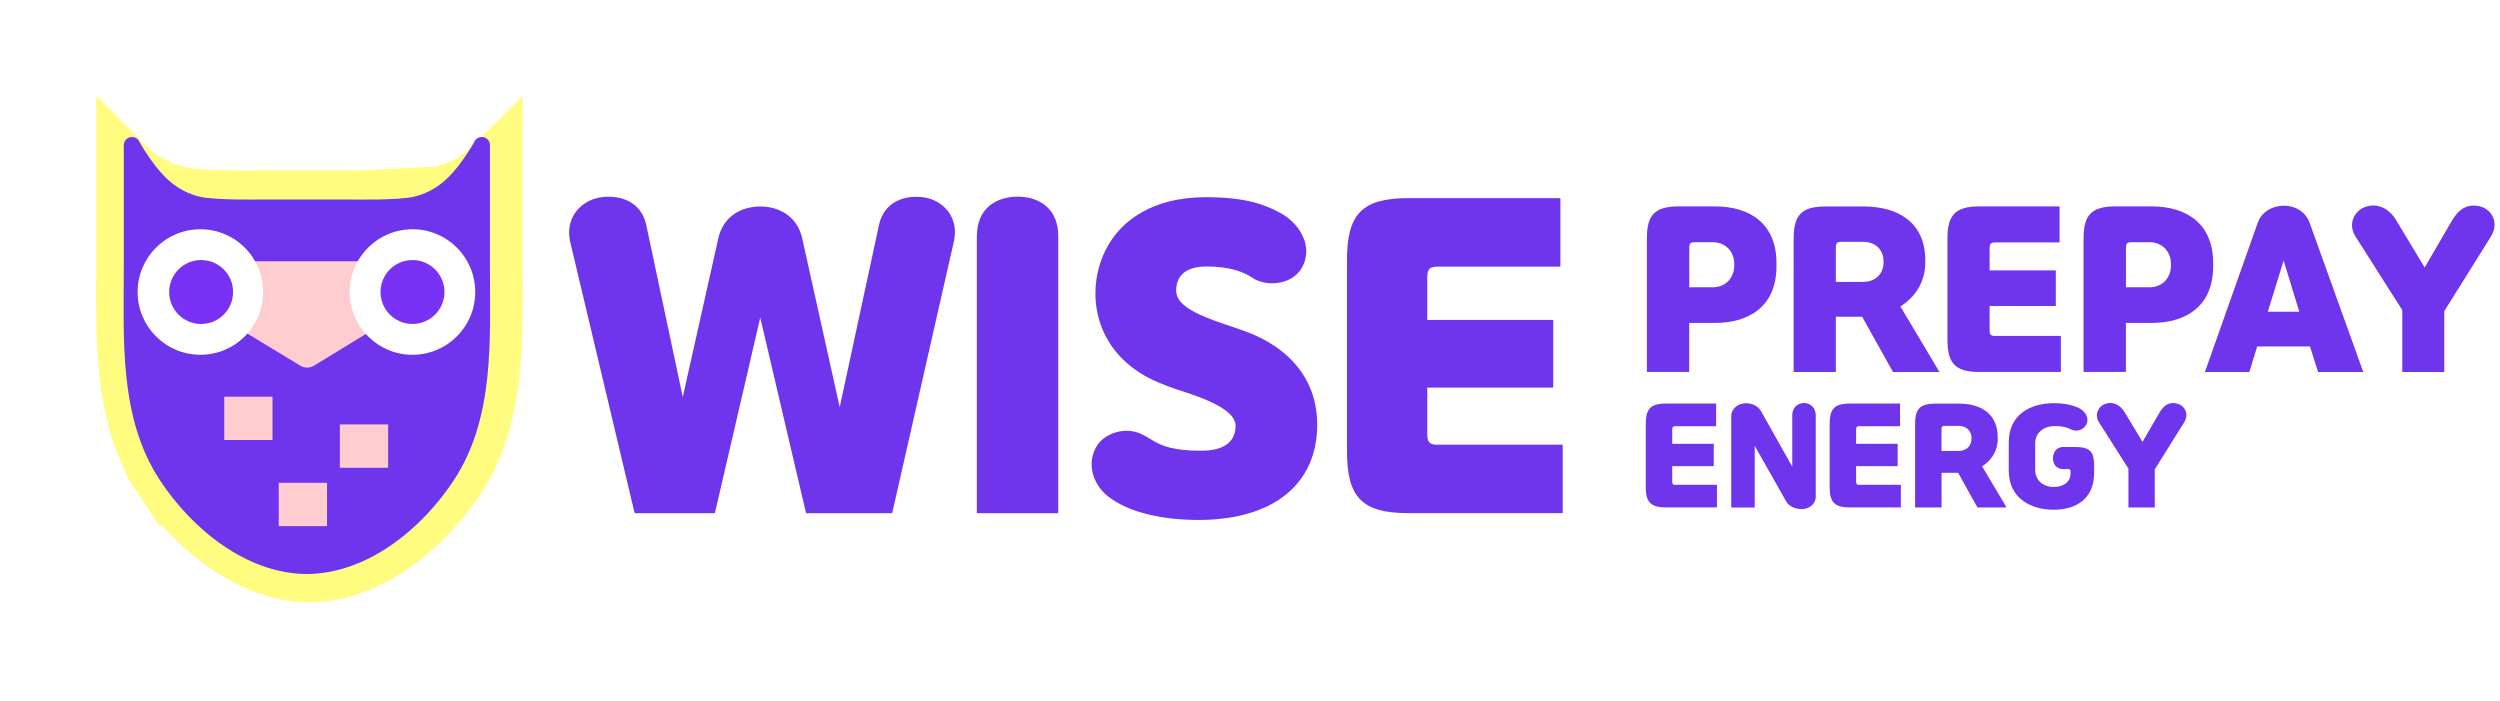 <svg width="182" height="51" viewBox="0 0 182 51" fill="none" xmlns="http://www.w3.org/2000/svg">
<g id="Group 1000004494">
<g id="Group">
<g id="Group_2">
<g id="Vector" filter="url(#filter0_f_2147_4023)">
<path d="M26.37 14.406H18.68L18.651 14.406L18.518 14.408C18.405 14.41 18.242 14.412 18.044 14.413C17.647 14.415 17.102 14.414 16.513 14.403C15.429 14.384 13.896 14.329 12.989 14.115L12.987 14.115C11.284 13.71 10.023 12.862 9.013 11.839V18.207C9.013 18.806 9.01 19.402 9.006 19.994C8.99 22.43 8.975 24.801 9.227 27.131C9.535 29.985 10.232 32.584 11.716 34.835L26.37 14.406ZM26.37 14.406L26.398 14.407L26.53 14.409C26.644 14.41 26.807 14.412 27.006 14.413C27.403 14.416 27.948 14.416 28.538 14.406C29.619 14.387 31.154 14.333 32.067 14.114M26.37 14.406L32.067 14.114M32.067 14.114C33.769 13.71 35.029 12.861 36.038 11.839V18.207C36.038 18.807 36.042 19.404 36.046 19.996C36.062 22.434 36.077 24.806 35.825 27.136C35.517 29.99 34.82 32.587 33.336 34.835L33.336 34.835C30.74 38.768 26.642 41.811 22.565 41.855H22.487C18.404 41.811 14.313 38.769 11.716 34.836L32.067 14.114Z" stroke="#FFFB00" stroke-opacity="0.5" stroke-width="4"/>
</g>
<path id="Vector_2" d="M25.659 14.524C25.659 14.524 29.01 14.593 30.139 14.319C31.77 13.928 32.804 12.905 33.738 11.575C34.028 11.158 34.313 10.731 34.551 10.282C34.651 10.087 34.857 9.971 35.073 9.971C35.4 9.971 35.669 10.235 35.669 10.567V19.553C35.669 24.719 36.023 30.402 33.063 34.924C30.667 38.587 26.688 41.747 22.383 41.789H22.298C17.987 41.747 14.014 38.587 11.618 34.924C8.658 30.397 9.011 24.714 9.011 19.553V10.567C9.011 10.24 9.275 9.971 9.607 9.971C9.824 9.971 10.03 10.092 10.13 10.282C10.367 10.731 10.652 11.163 10.943 11.575C11.877 12.905 12.911 13.928 14.541 14.319C15.67 14.588 19.021 14.524 19.021 14.524H25.67H25.659Z" fill="#6F35ED"/>
<path id="Vector_3" d="M27.981 23.49L22.842 26.63C22.546 26.809 22.171 26.809 21.876 26.63L16.684 23.485V19.02H27.981V23.485V23.49Z" fill="#FFCDD0"/>
<path id="Vector_4" d="M14.589 25.828C17.113 25.828 19.158 23.782 19.158 21.258C19.158 18.734 17.113 16.689 14.589 16.689C12.065 16.689 10.019 18.734 10.019 21.258C10.019 23.782 12.065 25.828 14.589 25.828Z" fill="white"/>
<path id="Vector_5" d="M14.642 23.585C15.927 23.585 16.968 22.543 16.968 21.258C16.968 19.973 15.927 18.931 14.642 18.931C13.356 18.931 12.315 19.973 12.315 21.258C12.315 22.543 13.356 23.585 14.642 23.585Z" fill="#7831F5"/>
<path id="Vector_6" d="M30.029 25.828C32.552 25.828 34.598 23.782 34.598 21.258C34.598 18.734 32.552 16.689 30.029 16.689C27.505 16.689 25.459 18.734 25.459 21.258C25.459 23.782 27.505 25.828 30.029 25.828Z" fill="white"/>
<path id="Vector_7" d="M30.029 23.585C31.314 23.585 32.356 22.543 32.356 21.258C32.356 19.973 31.314 18.931 30.029 18.931C28.744 18.931 27.702 19.973 27.702 21.258C27.702 22.543 28.744 23.585 30.029 23.585Z" fill="#7831F5"/>
<path id="Vector_8" d="M19.839 28.877H16.325V32.032H19.839V28.877Z" fill="#FFCDD0"/>
<path id="Vector_9" d="M23.807 35.147H20.293V38.302H23.807V35.147Z" fill="#FFCDD0"/>
<path id="Vector_10" d="M28.256 30.898H24.741V34.054H28.256V30.898Z" fill="#FFCDD0"/>
</g>
<path id="Vector_11" d="M61.13 29.648L63.979 16.429C64.322 14.693 65.858 14.15 67.314 14.377C68.681 14.604 69.82 15.828 69.451 17.537L64.95 37.362H58.681L55.346 23.12L52.043 37.362H46.202L41.5 17.564C41.131 15.828 42.297 14.604 43.695 14.371C45.147 14.145 46.714 14.683 47.057 16.424L49.706 28.904L52.328 17.194C52.814 15.485 54.291 15.031 55.346 15.031C56.402 15.031 57.879 15.485 58.365 17.194L61.13 29.642V29.648Z" fill="#6F35ED"/>
<path id="Vector_12" d="M71.119 17.168C71.119 15.205 72.485 14.318 74.079 14.318C75.672 14.318 77.039 15.2 77.039 17.168V37.362H71.113V17.168H71.119Z" fill="#6F35ED"/>
<path id="Vector_13" d="M89.18 23.606L90.579 24.091C93.914 25.289 96.104 27.764 95.877 31.442C95.618 35.489 92.431 37.853 87.244 37.853C84.711 37.853 82.173 37.341 80.638 36.117C79.556 35.236 79.044 33.695 79.899 32.386C80.326 31.758 81.155 31.389 81.92 31.362C82.917 31.336 83.403 31.79 83.941 32.075C84.595 32.476 85.481 32.813 87.418 32.813C88.985 32.813 89.924 32.27 89.951 31.019C89.977 29.938 88.099 29.109 85.735 28.37C85.281 28.228 84.711 28.001 84.368 27.859C80.068 26.065 79.128 22.16 80.094 19.168C81.091 16.118 83.883 14.355 87.782 14.355C90.742 14.355 92.141 14.925 93.196 15.495C94.505 16.208 95.418 17.632 94.99 18.999C94.621 20.165 93.624 20.624 92.542 20.624C92.114 20.624 91.487 20.455 91.233 20.255C90.547 19.801 89.555 19.4 87.846 19.4C86.479 19.4 85.65 19.944 85.624 21.11C85.598 22.165 86.906 22.846 89.186 23.616L89.18 23.606Z" fill="#6F35ED"/>
<path id="Vector_14" d="M138.349 22.308L141.193 27.083H137.811L135.563 23.057H133.648V27.083H130.577V17.395C130.577 15.675 131.115 15.031 132.914 15.031H135.669C138.26 15.031 140.159 16.261 140.159 18.941V19.121C140.159 20.545 139.41 21.638 138.349 22.308ZM133.648 20.524H135.595C136.597 20.524 137.12 19.881 137.12 19.116V19.01C137.12 18.245 136.597 17.601 135.595 17.601H134.08C133.737 17.601 133.648 17.675 133.648 18.034V20.519V20.524Z" fill="#6F35ED"/>
<path id="Vector_15" d="M154.765 23.516V27.078H151.684V17.389C151.684 15.669 152.222 15.025 154.021 15.025H156.628C159.219 15.025 161.118 16.313 161.118 19.141V19.395C161.118 22.223 159.219 23.51 156.628 23.51H154.77L154.765 23.516ZM154.765 20.914H156.475C157.477 20.914 158.047 20.165 158.047 19.326V19.22C158.047 18.381 157.477 17.632 156.475 17.632H155.203C154.86 17.632 154.77 17.706 154.77 18.065V20.909L154.765 20.914Z" fill="#6F35ED"/>
<path id="Vector_16" d="M122.973 23.516V27.078H119.892V17.389C119.892 15.669 120.43 15.025 122.229 15.025H124.836C127.427 15.025 129.326 16.313 129.326 19.141V19.395C129.326 22.223 127.427 23.51 124.836 23.51H122.978L122.973 23.516ZM122.973 20.914H124.683C125.685 20.914 126.255 20.165 126.255 19.326V19.22C126.255 18.381 125.685 17.632 124.683 17.632H123.411C123.068 17.632 122.978 17.706 122.978 18.065V20.909L122.973 20.914Z" fill="#6F35ED"/>
<path id="Vector_17" d="M164.364 16.213C164.665 15.374 165.488 14.973 166.295 14.973C167.06 14.973 167.852 15.405 168.137 16.213L172.047 27.083H168.754L168.168 25.225H164.322L163.752 27.083H160.517L164.364 16.213ZM165.097 22.692H167.387L166.248 18.967L165.097 22.692Z" fill="#6F35ED"/>
<path id="Vector_18" d="M177.941 22.667V27.083H174.886V22.577L171.488 17.232C170.891 16.303 171.414 15.39 172.084 15.105C173.028 14.714 173.894 15.152 174.421 16.002L176.516 19.474L178.537 16.002C178.97 15.269 179.645 14.746 180.648 15.057C181.381 15.284 181.967 16.208 181.334 17.226L177.936 22.661L177.941 22.667Z" fill="#6F35ED"/>
<path id="Vector_19" d="M130.477 33.985V30.234C130.477 29.658 130.883 29.342 131.332 29.342C131.78 29.342 132.186 29.664 132.186 30.234V36.154C132.186 36.729 131.69 37.02 131.268 37.056C130.82 37.093 130.271 36.914 130.039 36.513L127.743 32.455V36.946H126.034V30.302C126.034 29.722 126.54 29.41 126.973 29.363C127.421 29.315 127.949 29.505 128.187 29.906L130.482 33.985H130.477Z" fill="#6F35ED"/>
<path id="Vector_20" d="M144.296 33.948L146.08 36.945H143.958L142.55 34.418H141.346V36.945H139.42V30.867C139.42 29.785 139.758 29.384 140.887 29.384H142.618C144.243 29.384 145.436 30.154 145.436 31.837V31.948C145.436 32.84 144.966 33.526 144.296 33.948ZM141.346 32.83H142.565C143.193 32.83 143.526 32.423 143.526 31.948V31.885C143.526 31.405 143.199 31.004 142.565 31.004H141.616C141.399 31.004 141.341 31.051 141.341 31.278V32.84L141.346 32.83Z" fill="#6F35ED"/>
<path id="Vector_21" d="M152.449 34.439C152.449 36.344 151.103 37.109 149.499 37.109C147.895 37.109 146.238 36.313 146.238 34.255V32.207C146.238 30.128 147.874 29.352 149.526 29.352C150.391 29.352 151.151 29.548 151.52 29.812C151.906 30.086 152.095 30.535 151.869 30.93C151.679 31.257 151.336 31.389 151.014 31.337C150.797 31.3 150.639 31.194 150.497 31.141C150.27 31.057 149.943 31.02 149.531 31.02C148.871 31.02 148.159 31.432 148.159 32.297V34.175C148.159 35.041 148.824 35.453 149.505 35.453C150.143 35.453 150.734 35.141 150.734 34.476V34.365C150.734 34.175 150.697 34.149 150.518 34.149H150.206C149.663 34.149 149.457 33.737 149.457 33.358C149.457 32.978 149.673 32.54 150.206 32.54H151.061C152.169 32.54 152.454 32.888 152.454 33.938V34.445L152.449 34.439Z" fill="#6F35ED"/>
<path id="Vector_22" d="M156.866 34.175V36.945H154.95V34.117L152.818 30.761C152.444 30.18 152.771 29.605 153.193 29.426C153.784 29.183 154.333 29.452 154.66 29.99L155.974 32.17L157.24 29.99C157.515 29.531 157.937 29.199 158.565 29.399C159.024 29.542 159.393 30.122 158.998 30.761L156.866 34.17V34.175Z" fill="#6F35ED"/>
<path id="Vector_23" d="M104.731 32.381C104.077 32.381 103.903 32.238 103.903 31.552V28.217H113.074V23.289H103.903V20.239C103.903 19.553 104.077 19.41 104.731 19.41H113.596V14.424H102.51C100.795 14.424 99.681 14.735 98.996 15.453C98.32 16.17 98.061 17.289 98.061 18.925V32.855C98.061 36.132 99.085 37.357 102.505 37.357H113.765V32.37H104.726L104.731 32.381Z" fill="#6F35ED"/>
<path id="Vector_24" d="M122.012 35.305C121.796 35.305 121.738 35.257 121.738 35.03V33.933H124.762V32.307H121.738V31.3C121.738 31.073 121.796 31.025 122.012 31.025H124.936V29.379H121.279C120.714 29.379 120.345 29.479 120.118 29.717C119.896 29.954 119.812 30.323 119.812 30.862V35.458C119.812 36.539 120.15 36.941 121.279 36.941H124.994V35.294H122.012V35.305Z" fill="#6F35ED"/>
<path id="Vector_25" d="M135.4 35.305C135.183 35.305 135.125 35.257 135.125 35.03V33.933H138.149V32.307H135.125V31.3C135.125 31.073 135.183 31.025 135.4 31.025H138.323V29.379H134.666C134.102 29.379 133.732 29.479 133.505 29.717C133.284 29.954 133.199 30.323 133.199 30.862V35.458C133.199 36.539 133.537 36.941 134.666 36.941H138.381V35.294H135.4V35.305Z" fill="#6F35ED"/>
<path id="Vector_26" d="M145.278 24.46C144.935 24.46 144.845 24.386 144.845 24.027V22.276H149.663V19.685H144.845V18.081C144.845 17.722 144.935 17.648 145.278 17.648H149.937V15.025H144.112C143.209 15.025 142.623 15.189 142.265 15.569C141.911 15.944 141.774 16.535 141.774 17.395V24.713C141.774 26.434 142.312 27.078 144.112 27.078H150.032V24.455H145.283L145.278 24.46Z" fill="#6F35ED"/>
</g>
</g>
<defs>
<filter id="filter0_f_2147_4023" x="-0.002" y="0.153" width="45.056" height="50.702" filterUnits="userSpaceOnUse" color-interpolation-filters="sRGB">
<feFlood flood-opacity="0" result="BackgroundImageFix"/>
<feBlend mode="normal" in="SourceGraphic" in2="BackgroundImageFix" result="shape"/>
<feGaussianBlur stdDeviation="3.5" result="effect1_foregroundBlur_2147_4023"/>
</filter>
</defs>
</svg>
